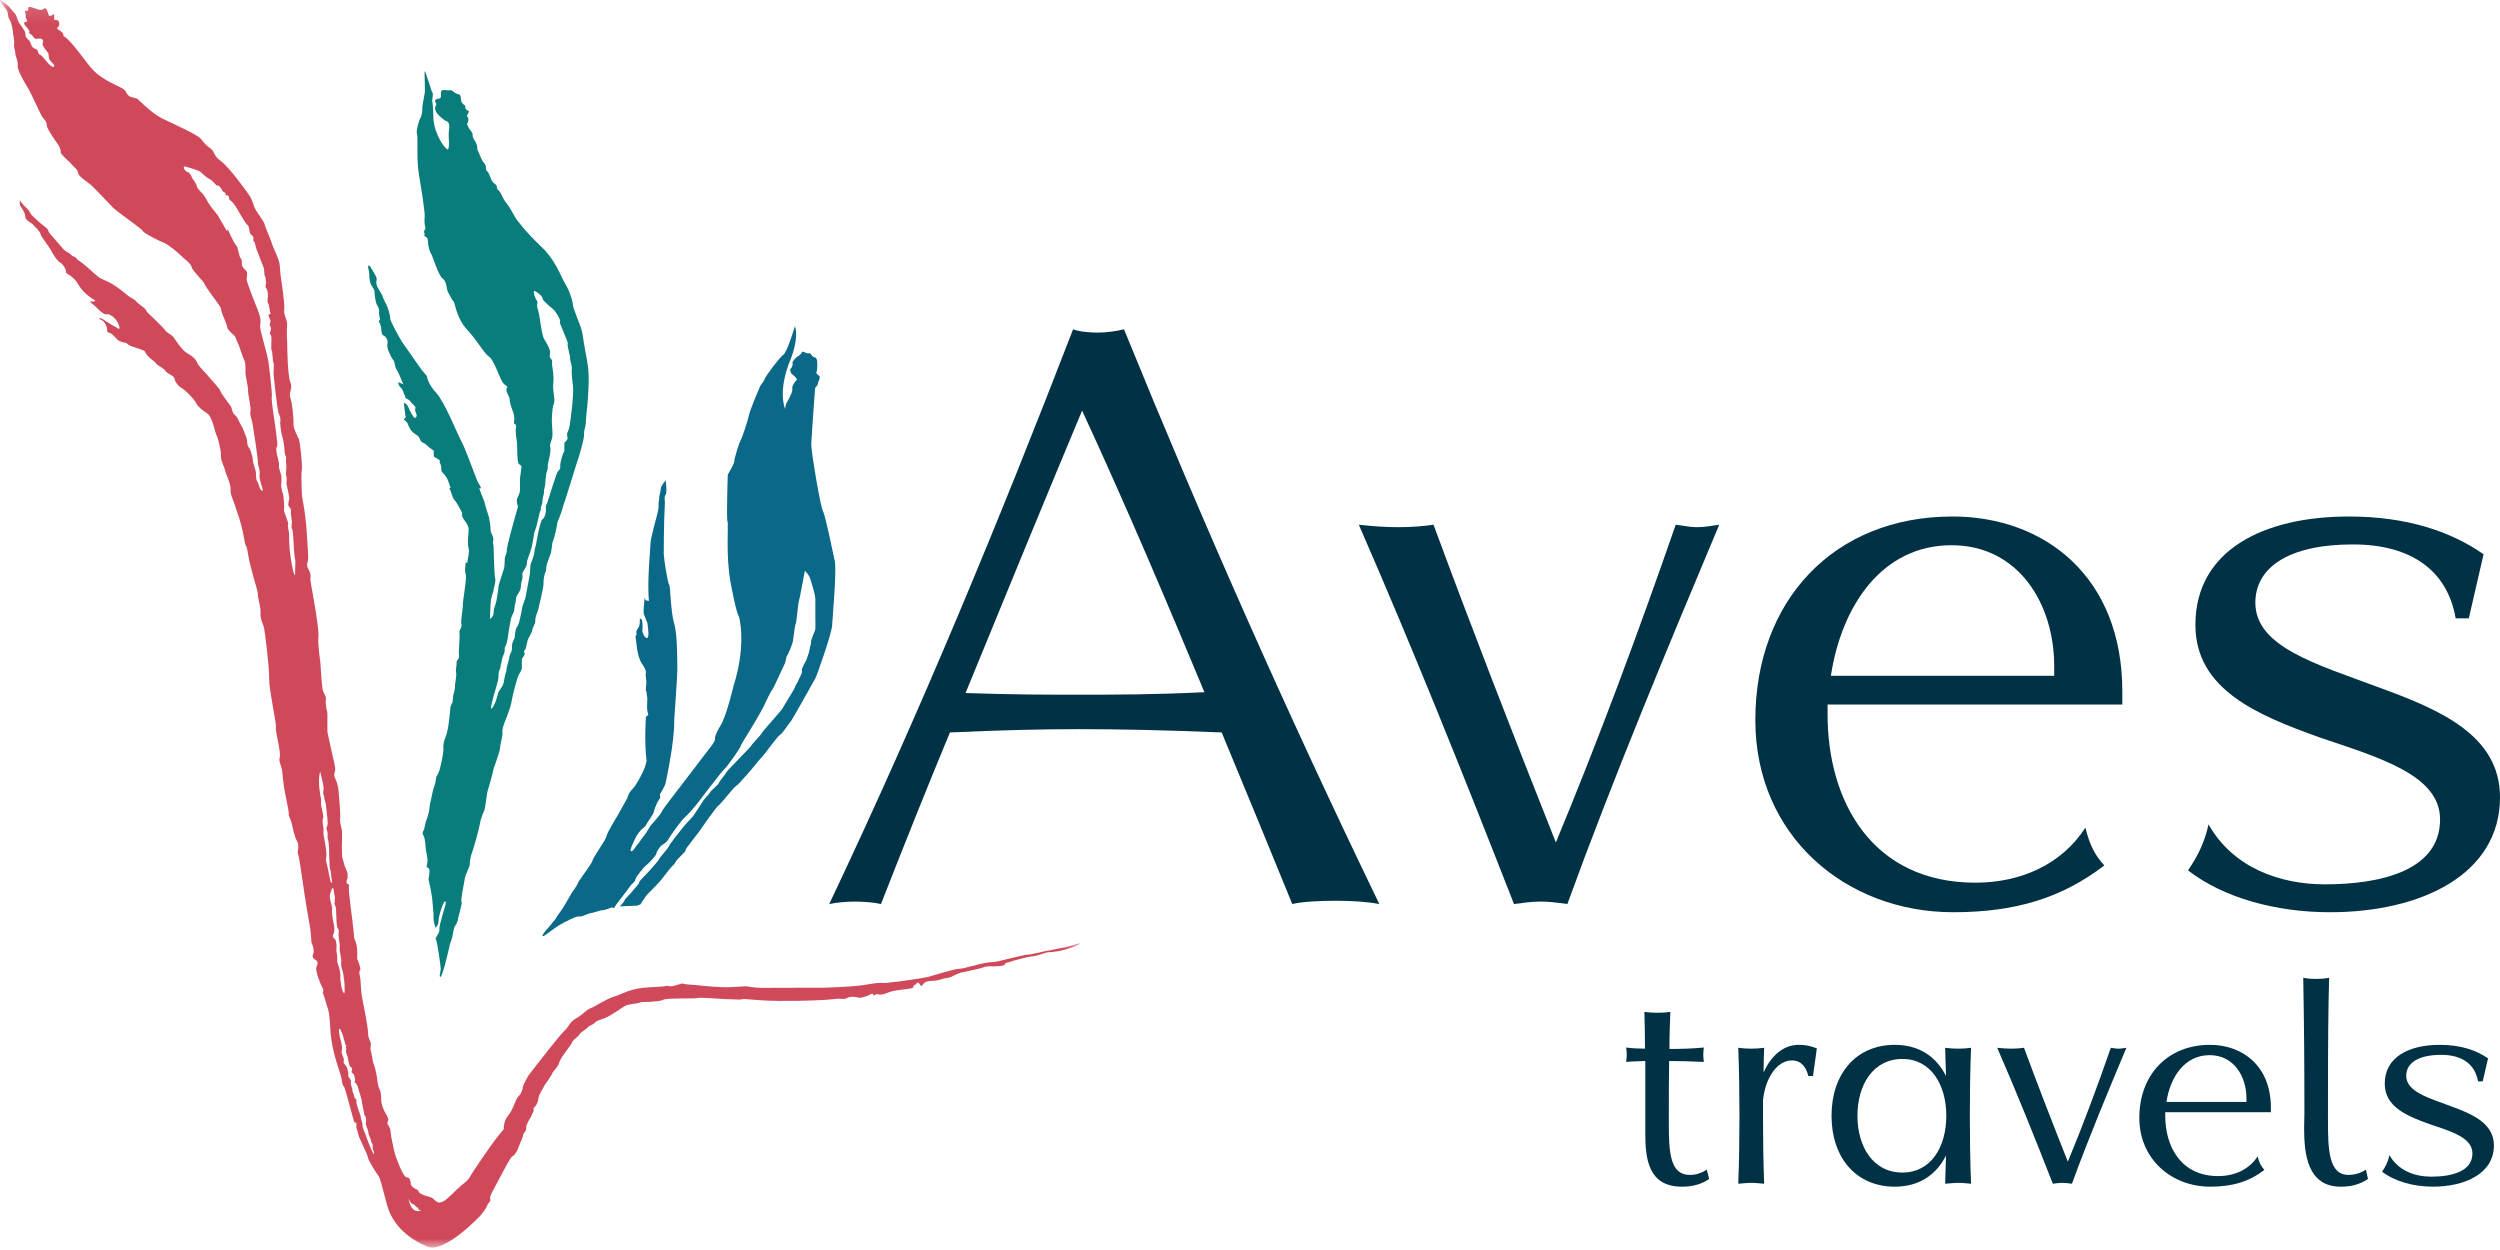 <?xml version="1.0" encoding="UTF-8"?>
<svg width="140px" height="70px" viewBox="0 0 140 70" version="1.1" xmlns="http://www.w3.org/2000/svg" xmlns:xlink="http://www.w3.org/1999/xlink">
    <!-- Generator: Sketch 52.5 (67469) - http://www.bohemiancoding.com/sketch -->
    <title>Group 32</title>
    <desc>Created with Sketch.</desc>
    <defs>
        <polygon id="path-1" points="0 0.139 60.514 0.139 60.514 70 0 70"></polygon>
    </defs>
    <g id="Page-1" stroke="none" stroke-width="1" fill="none" fill-rule="evenodd">
        <g id="01-Home" transform="translate(-150, -49)">
            <g id="Group-32" transform="translate(150, 48)">
                <path d="M30.447,53.418 C30.52,53.398 31.065,52.952 31.347,52.791 C31.63,52.629 32.301,52.28 32.436,52.32 C32.57,52.361 32.947,52.146 33.094,52.132 C33.242,52.119 33.605,51.971 33.739,51.971 C33.874,51.971 34.277,51.81 34.277,51.81 C34.277,51.81 34.385,51.891 34.411,51.81 C34.438,51.729 34.895,51.151 34.948,51.084 C35.003,51.017 35.271,50.641 35.339,50.56 C35.405,50.48 35.567,50.385 35.58,50.251 C35.593,50.117 36.091,49.512 36.185,49.458 C36.279,49.404 36.763,48.894 36.763,48.786 C36.763,48.679 36.978,48.397 37.031,48.356 C37.085,48.316 37.341,48.168 37.408,48.034 C37.475,47.899 38.147,46.932 38.362,46.757 C38.577,46.583 39.034,46.018 39.074,45.964 C39.114,45.911 40.418,44.19 40.566,44.07 C40.714,43.949 41.426,42.941 41.48,42.78 C41.533,42.618 41.896,42.067 41.95,41.973 C42.004,41.879 42.581,40.939 42.756,40.576 C42.931,40.213 43.173,39.689 43.24,39.635 C43.307,39.582 43.912,38.21 43.952,38.157 C43.992,38.103 44.019,37.781 44.073,37.727 C44.127,37.673 44.355,37.119 44.396,36.946 C44.436,36.773 44.503,36.021 44.557,35.939 C44.611,35.859 44.691,34.771 44.732,34.69 C44.772,34.609 45.054,33.023 45.068,32.983 C45.081,32.943 45.296,33.198 45.35,33.346 C45.404,33.494 45.659,34.3 45.659,34.542 L45.659,35.63 C45.659,35.778 45.672,36.141 45.659,36.235 C45.645,36.33 45.39,36.877 45.417,36.946 C45.444,37.015 45.336,37.27 45.336,37.377 C45.336,37.485 45.135,38.009 45.135,38.009 C45.135,38.009 44.852,38.466 44.906,38.574 C44.96,38.681 44.718,39.03 44.718,39.084 C44.718,39.138 44.516,39.42 44.516,39.487 C44.516,39.555 43.885,40.536 43.831,40.656 C43.778,40.777 42.702,41.946 42.649,42.067 C42.595,42.189 42.084,42.686 42.098,42.726 C42.111,42.766 40.7,44.164 40.66,44.271 C40.619,44.378 40.257,44.782 40.257,44.849 C40.257,44.916 39.773,45.306 39.76,45.373 C39.746,45.44 39.373,45.816 39.373,45.857 C39.373,45.857 38.873,46.636 38.792,46.731 C38.711,46.824 38.335,47.214 38.268,47.308 C38.201,47.402 37.489,48.275 37.462,48.383 C37.435,48.491 36.938,49.015 36.911,49.109 C36.884,49.203 36.36,49.767 36.279,49.861 C36.198,49.956 35.782,50.345 35.795,50.412 C35.809,50.48 35.432,50.869 35.405,50.923 C35.379,50.977 34.976,51.353 34.976,51.42 C34.976,51.487 34.707,51.756 34.707,51.756 L35.675,51.716 L35.863,51.648 C35.863,51.648 36.185,51.138 36.252,51.084 C36.32,51.03 36.991,50.332 37.031,50.265 C37.072,50.197 37.327,49.901 37.367,49.835 C37.408,49.767 37.623,49.525 37.623,49.525 C37.623,49.525 37.771,49.404 37.851,49.243 C37.932,49.082 38.375,48.732 38.389,48.625 C38.402,48.518 38.591,48.303 38.671,48.195 C38.752,48.087 39.088,47.658 39.155,47.564 C39.222,47.469 40.109,46.179 40.257,46.085 C40.405,45.991 41.076,45.091 41.224,45.01 C41.372,44.93 42.044,44.124 42.098,44.07 C42.152,44.016 42.635,43.397 42.689,43.371 C42.743,43.344 43.535,42.229 43.683,42.148 C43.831,42.067 44.207,41.462 44.275,41.409 C44.342,41.355 45.576,39.138 45.665,38.977 C45.753,38.815 46.586,36.437 46.599,36.034 C46.613,35.63 46.895,32.715 46.72,32.298 C46.72,32.298 46.223,29.853 46.089,29.637 C45.954,29.422 45.417,26.265 45.43,25.875 C45.444,25.485 45.645,22.731 45.645,22.731 C45.645,22.731 45.82,22.542 45.806,22.475 C45.793,22.408 45.981,22.112 45.874,22.045 C45.766,21.978 45.672,21.884 45.726,21.816 C45.78,21.75 45.766,21.346 45.766,21.346 C45.766,21.346 45.78,21.023 45.618,21.01 C45.457,20.997 45.39,20.715 45.309,20.782 C45.229,20.849 44.92,20.621 44.906,20.715 C44.893,20.809 44.732,20.93 44.637,20.983 C44.543,21.037 44.342,21.279 44.382,21.333 C44.423,21.387 44.342,21.602 44.275,21.655 C44.207,21.709 44.288,21.911 44.369,21.964 C44.449,22.018 44.691,22.247 44.611,22.287 C44.53,22.327 44.315,22.677 44.369,22.784 C44.423,22.892 44.114,23.469 44.06,23.537 C44.006,23.604 43.966,23.899 43.966,23.899 C43.966,23.899 43.522,22.918 44.275,21.118 C44.275,21.118 44.759,19.949 44.516,19.263 C44.516,19.263 44.087,20.715 43.871,20.862 C43.656,21.01 42.864,22.072 42.823,22.22 C42.783,22.368 42.622,22.488 42.528,22.717 C42.434,22.945 42.004,23.953 41.95,24.222 C41.896,24.491 41.56,25.539 41.48,25.647 C41.399,25.754 41.103,26.748 41.117,26.842 C41.13,26.937 40.808,27.487 40.78,27.541 L40.754,27.595 C40.754,27.595 40.673,30.081 40.74,30.202 C40.808,30.323 40.633,32.137 40.915,33.628 C40.915,33.628 41.224,35.335 41.385,35.537 C41.385,35.537 41.829,37.042 41.076,39.42 C41.076,39.42 40.674,41.146 40.337,41.651 C40.283,41.731 40.015,42.215 40.042,42.336 C40.069,42.457 39.894,42.699 39.894,42.699 C39.894,42.699 38.375,44.674 38.281,44.809 C38.187,44.943 37.099,46.314 37.072,46.435 C37.045,46.556 36.427,47.241 36.427,47.241 C36.427,47.241 36.118,47.765 36.051,47.819 C35.984,47.873 35.782,48.222 35.701,48.289 C35.621,48.356 35.486,48.639 35.379,48.666 C35.271,48.692 35.271,48.585 35.553,47.994 C35.836,47.402 36.131,47.335 36.172,47.214 C36.212,47.093 36.602,46.596 36.615,46.461 C36.629,46.327 36.817,45.924 36.817,45.924 L36.978,45.668 L36.951,45.481 C36.951,45.481 37.233,45.051 37.274,44.849 C37.314,44.647 37.784,42.511 37.757,41.315 C37.757,41.315 37.946,38.627 37.932,38.493 C37.919,38.358 37.959,36.585 37.757,35.939 C37.556,35.294 37.542,33.79 37.475,33.75 C37.408,33.709 37.197,32.473 37.17,32.029 C37.17,32.029 37.167,30.35 37.235,29.126 C37.235,29.126 37.179,28.777 37.274,28.71 C37.367,28.643 37.282,27.895 37.282,27.895 C37.282,27.895 37.005,28.209 37.005,28.352 C37.005,28.495 36.897,28.827 36.915,28.88 C36.933,28.934 36.862,29.158 36.879,29.284 C36.897,29.409 36.843,29.668 36.817,29.758 C36.79,29.848 36.423,31.219 36.431,31.389 C36.44,31.559 36.225,33.584 36.342,34.649 C36.342,34.649 36.135,34.641 36.135,34.569 C36.135,34.498 36.091,34.443 36.082,34.649 C36.073,34.856 36.001,35.313 36.073,35.447 C36.145,35.582 36.18,35.743 36.225,35.814 C36.27,35.886 36.27,36.002 36.279,36.092 C36.288,36.182 36.369,36.692 36.243,36.728 C36.118,36.764 35.947,36.423 35.974,36.271 C36.001,36.119 35.974,35.733 35.93,35.689 C35.885,35.644 35.831,35.644 35.831,35.644 C35.831,35.644 35.849,35.984 35.768,36.119 C35.688,36.253 35.598,36.343 35.643,36.46 C35.688,36.576 35.562,36.558 35.598,36.701 C35.634,36.845 35.652,37.758 35.957,38.179 C36.261,38.601 36.154,38.744 36.154,38.744 C36.154,38.744 36.198,39.201 36.198,39.228 C36.198,39.254 36.163,39.63 36.163,39.63 C36.163,39.63 36.217,39.783 36.217,39.846 C36.217,39.908 36.252,40.114 36.252,40.114 L36.234,40.553 C36.234,40.553 36.243,40.697 36.243,40.742 C36.243,40.786 36.306,41.037 36.306,41.037 L36.172,41.145 C36.172,41.145 36.073,42.506 36.207,43.599 C36.207,43.599 36.163,43.904 36.028,44.172 C35.894,44.441 35.675,44.916 35.419,45.185 C35.164,45.454 35.137,45.682 35.137,45.682 C35.137,45.682 34.68,46.488 34.626,46.596 C34.572,46.704 33.995,47.617 33.968,47.819 C33.941,48.021 33.188,49.055 33.175,49.203 C33.161,49.351 32.369,50.358 32.355,50.466 C32.342,50.574 32.019,50.977 31.992,51.044 C31.966,51.111 31.643,51.635 31.589,51.743 C31.535,51.85 31.173,52.334 31.146,52.401 C31.119,52.468 30.89,52.71 30.877,52.751 C30.864,52.791 30.165,53.494 30.447,53.418" id="Fill-1" fill="#0A6888"></path>
                <path d="M22.29,22.381 C22.282,22.383 22.289,22.39 22.304,22.398 C22.303,22.384 22.3,22.378 22.29,22.381" id="Fill-3" fill="#050505"></path>
                <path d="M31.912,24.759 C31.912,24.759 31.871,25.055 31.791,25.189 C31.71,25.323 31.791,25.498 31.791,25.552 C31.791,25.606 31.603,25.807 31.603,25.807 L31.603,26.251 C31.603,26.251 31.495,26.479 31.455,26.64 C31.415,26.801 31.361,26.976 31.374,27.124 C31.388,27.272 31.294,27.339 31.226,27.42 C31.16,27.5 30.662,29.113 30.662,29.113 L30.568,29.342 L30.568,29.651 C30.568,29.651 30.528,29.987 30.38,30.08 C30.232,30.175 30.017,31.491 30.017,31.491 C30.017,31.491 29.923,31.814 29.923,31.935 C29.923,32.056 29.789,32.419 29.748,32.499 C29.708,32.58 29.681,32.862 29.681,33.037 C29.681,33.212 29.426,34.407 29.426,34.461 C29.426,34.515 29.251,34.931 29.238,35.039 C29.224,35.147 29.171,35.456 29.13,35.59 C29.09,35.724 29.077,35.939 28.955,36.101 C28.835,36.262 28.821,36.719 28.821,36.719 C28.821,36.719 28.673,37.001 28.673,37.122 C28.673,37.243 28.687,37.431 28.606,37.552 C28.526,37.673 28.512,37.888 28.512,37.888 C28.512,37.888 28.351,38.439 28.364,38.492 C28.378,38.546 28.244,38.909 28.23,39.097 C28.217,39.285 28.122,39.433 28.122,39.433 L27.948,39.702 C27.948,39.702 27.957,39.603 27.813,40.105 C27.67,40.607 27.491,40.735 27.491,40.678 C27.491,40.392 27.854,39.285 27.881,39.137 C27.908,38.99 27.921,38.949 27.921,38.748 C27.921,38.546 28.028,38.466 28.028,38.358 C28.028,38.251 28.096,38.076 28.109,37.942 C28.122,37.807 28.23,37.646 28.257,37.485 C28.284,37.323 28.23,37.31 28.31,37.176 C28.391,37.041 28.458,36.612 28.472,36.464 C28.485,36.316 28.62,35.617 28.62,35.617 L28.781,35.24 L28.835,34.878 C28.835,34.878 28.902,34.636 28.902,34.502 C28.902,34.367 29.103,34.166 29.144,33.991 C29.184,33.816 29.184,33.588 29.224,33.507 C29.265,33.426 29.265,33.252 29.251,33.171 C29.238,33.091 29.318,32.969 29.386,32.862 C29.453,32.755 29.52,32.634 29.507,32.526 C29.493,32.419 29.641,32.056 29.695,31.908 C29.748,31.76 29.795,31.532 29.795,31.532 C29.795,31.532 29.896,31.061 29.896,30.954 C29.896,30.846 30.017,30.578 30.044,30.457 C30.071,30.336 30.205,29.812 30.219,29.717 C30.232,29.624 30.313,29.556 30.286,29.476 C30.259,29.395 30.38,29.261 30.38,29.046 C30.38,28.831 30.474,28.697 30.461,28.562 C30.447,28.427 30.528,28.226 30.528,28.132 C30.528,28.038 30.595,27.487 30.595,27.487 C30.595,27.487 30.689,27.259 30.676,27.151 C30.662,27.044 30.703,26.923 30.716,26.842 C30.729,26.761 30.783,26.533 30.797,26.452 C30.81,26.372 30.85,26.116 30.81,26.022 C30.77,25.928 30.864,25.713 30.917,25.538 C30.971,25.364 30.904,24.746 30.904,24.638 C30.904,24.53 30.904,23.859 31.012,23.617 C31.119,23.375 30.931,22.972 30.985,22.434 C31.038,21.897 30.891,21.521 30.917,21.292 C30.944,21.064 30.729,21.091 30.797,20.849 C30.864,20.607 30.608,20.204 30.488,20.015 C30.367,19.827 30.326,19.411 30.286,19.209 C30.245,19.008 30.205,18.578 30.111,18.296 C30.017,18.013 30.165,17.973 30.058,17.825 C29.95,17.677 29.87,17.368 29.896,17.301 C29.923,17.234 30.407,17.583 30.38,17.704 C30.353,17.825 30.958,18.282 31.038,18.376 C31.119,18.47 31.415,18.914 31.361,18.994 C31.307,19.075 31.482,19.37 31.562,19.599 C31.643,19.827 31.831,20.19 31.791,20.271 C31.751,20.351 31.939,20.943 31.925,21.051 C31.912,21.158 32.033,21.494 32.019,21.628 C32.006,21.762 32.019,22.125 32.087,22.622 C32.154,23.12 31.912,24.759 31.912,24.759 M32.965,22.053 C32.947,21.516 32.875,21.22 32.875,21.185 C32.875,21.149 32.664,20.083 32.651,19.895 C32.638,19.706 32.57,19.478 32.53,19.343 C32.49,19.209 32.087,18.242 32.087,18.094 C32.087,17.946 31.952,17.395 31.657,16.898 C31.361,16.401 31.133,15.594 30.299,14.801 C29.466,14.009 28.929,13.323 28.848,13.162 C28.767,13.001 28.485,12.544 28.485,12.544 L28.23,12.195 L28.001,11.751 L27.84,11.576 L27.8,11.375 C27.8,11.375 27.625,11.254 27.545,11.12 C27.464,10.986 27.397,10.676 27.276,10.582 C27.155,10.488 27.276,10.3 27.115,10.139 C26.954,9.977 26.832,9.548 26.765,9.453 C26.698,9.36 26.779,9.185 26.618,8.929 C26.456,8.674 26.456,8.62 26.47,8.54 C26.483,8.459 26.375,8.351 26.295,8.231 C26.214,8.11 26.12,7.922 26.174,7.895 C26.228,7.868 26.228,7.666 26.228,7.626 C26.228,7.586 26.134,7.505 26.147,7.465 C26.161,7.425 26.349,7.223 26.187,7.182 C26.026,7.142 26.053,6.914 26.053,6.914 C26.053,6.914 25.892,6.833 25.838,6.685 C25.784,6.537 25.851,6.296 25.65,6.269 C25.448,6.242 25.328,6.013 25.193,6.053 C25.058,6.094 24.709,5.946 24.696,6.161 C24.683,6.376 24.736,6.51 24.561,6.524 C24.387,6.537 24.315,6.645 24.398,6.752 C24.481,6.86 24.381,6.927 24.364,7.034 C24.347,7.142 24.44,7.303 24.481,7.357 C24.521,7.411 24.83,7.734 25.032,7.801 C25.233,7.868 25.139,8.298 25.126,8.459 C25.112,8.62 25.193,9.279 25.085,9.36 C24.981,9.438 24.336,8.566 24.274,7.679 C24.272,7.653 24.271,7.626 24.27,7.599 C24.27,7.599 24.252,6.833 24.212,6.698 C24.172,6.564 24.293,6.296 24.212,6.175 C24.131,6.053 24.064,5.717 24.011,5.597 C23.957,5.476 23.809,4.898 23.782,5.006 C23.755,5.113 23.822,5.973 23.782,6.228 C23.742,6.484 23.634,6.954 23.648,7.129 C23.661,7.303 23.594,7.518 23.527,7.639 C23.459,7.76 23.285,8.338 23.352,8.499 C23.419,8.66 23.312,9.897 23.459,10.77 C23.607,11.644 23.809,12.907 23.782,13.149 C23.755,13.391 23.782,13.646 23.822,13.74 C23.863,13.834 23.688,13.942 23.755,14.022 C23.822,14.103 23.702,14.21 23.822,14.251 C23.943,14.291 23.97,14.412 23.97,14.587 C23.97,14.761 24.078,15.151 24.145,15.218 C24.212,15.285 24.548,16.441 24.79,16.602 C25.032,16.763 24.992,17.207 25.099,17.382 C25.206,17.556 25.301,17.785 25.394,17.879 C25.489,17.973 25.556,18.82 26.161,19.465 C26.765,20.11 27.115,20.808 27.383,20.969 C27.652,21.131 28.008,22.233 28.152,22.421 C28.297,22.609 28.458,22.622 28.391,22.717 C28.324,22.811 28.364,22.931 28.418,23.039 C28.472,23.147 28.539,23.254 28.539,23.362 C28.539,23.469 28.566,23.563 28.606,23.711 C28.646,23.859 28.767,24.155 28.767,24.155 L28.808,24.45 C28.808,24.45 28.741,24.746 28.821,24.746 C28.902,24.746 28.929,24.907 28.889,25.001 C28.848,25.095 28.942,25.754 28.955,25.834 C28.969,25.915 28.942,26.909 29.063,26.99 C29.184,27.071 29.211,27.084 29.198,27.191 C29.184,27.299 29.144,27.648 29.13,27.689 C29.117,27.729 29.117,28.226 29.117,28.441 C29.117,28.656 29.009,28.763 28.955,28.938 C28.902,29.113 29.009,29.368 29.009,29.368 C29.009,29.368 28.889,29.799 28.821,30.027 C28.754,30.255 28.364,31.666 28.378,31.827 C28.391,31.988 28.27,32.136 28.27,32.284 C28.27,32.432 28.244,32.66 28.244,32.741 C28.244,32.822 28.069,33.279 28.015,33.48 C27.961,33.682 27.908,33.789 27.908,33.937 C27.908,34.085 27.813,34.515 27.8,34.636 C27.787,34.757 27.665,35.052 27.652,35.174 C27.639,35.294 27.652,35.388 27.585,35.509 C27.518,35.63 27.437,35.657 27.437,35.657 C27.437,35.657 27.464,34.824 27.491,34.609 C27.518,34.394 27.639,34.139 27.639,34.045 C27.639,33.95 27.787,33.534 27.733,33.413 C27.679,33.292 27.639,31.572 27.639,31.572 C27.639,31.572 27.585,31.384 27.625,31.25 C27.665,31.115 27.491,30.806 27.491,30.806 C27.491,30.806 27.464,30.632 27.464,30.524 C27.464,30.416 27.397,30.027 27.383,29.973 C27.37,29.919 27.155,29.261 27.141,29.154 C27.128,29.046 26.752,28.253 26.873,28.334 C26.994,28.414 26.9,28.199 26.792,28.051 C26.684,27.904 26.107,26.21 25.851,25.74 C25.596,25.27 24.897,23.496 24.427,22.999 C23.957,22.502 23.903,22.058 23.903,22.058 L23.621,21.722 C23.621,21.722 22.573,20.244 22.492,20.11 C22.412,19.975 21.847,19.008 21.847,18.806 C21.847,18.605 21.713,18.215 21.659,18.107 C21.605,18 21.431,17.651 21.417,17.57 C21.404,17.489 21.148,17.154 21.095,16.965 C21.041,16.777 21.108,16.643 21.095,16.575 C21.081,16.509 20.812,16.038 20.732,15.93 C20.651,15.823 20.57,15.85 20.638,16.078 C20.705,16.307 20.651,16.71 20.786,16.952 C20.92,17.194 20.974,17.22 20.974,17.342 C20.974,17.462 21.014,17.919 21.121,18.094 C21.229,18.269 21.242,18.349 21.229,18.457 C21.215,18.564 21.242,18.672 21.242,18.672 L21.283,18.887 C21.283,18.887 21.162,19.021 21.242,19.075 C21.323,19.129 21.269,19.142 21.323,19.263 C21.377,19.384 21.323,19.72 21.471,19.787 C21.619,19.854 21.74,20.042 21.699,20.244 C21.659,20.446 21.753,20.647 21.753,20.647 C21.753,20.647 21.928,21.077 22.022,21.158 C22.116,21.238 22.089,21.521 22.21,21.696 C22.331,21.87 22.452,22.219 22.519,22.367 L22.586,22.515 C22.586,22.515 22.367,22.436 22.304,22.399 C22.307,22.443 22.297,22.562 22.438,22.703 C22.626,22.891 22.559,22.972 22.653,23.12 C22.747,23.267 22.64,23.267 22.814,23.348 C22.989,23.429 23.016,23.55 23.097,23.617 C23.177,23.684 23.312,23.805 23.258,23.885 C23.204,23.967 23.298,24.101 23.325,24.208 C23.352,24.316 23.285,24.517 23.137,24.316 C22.989,24.114 22.855,23.751 22.801,23.684 C22.747,23.617 22.599,23.483 22.626,23.63 C22.653,23.778 22.64,23.872 22.667,23.993 C22.694,24.114 22.68,24.262 22.721,24.329 C22.761,24.396 22.546,24.464 22.653,24.53 C22.761,24.598 22.828,24.705 22.841,24.746 C22.855,24.786 22.962,25.149 23.258,25.31 C23.554,25.471 23.486,25.646 23.621,25.754 C23.755,25.861 23.742,25.767 23.957,25.982 C24.172,26.197 24.293,26.197 24.293,26.264 C24.293,26.331 24.266,26.573 24.32,26.587 C24.373,26.6 24.642,26.788 24.642,26.788 C24.642,26.788 24.575,26.815 24.669,27.003 C24.763,27.191 24.642,27.339 24.803,27.487 C24.965,27.635 25.072,27.836 25.112,27.971 C25.153,28.105 25.233,28.307 25.233,28.307 C25.233,28.307 25.126,28.334 25.193,28.414 C25.26,28.495 25.328,28.884 25.462,29.019 C25.596,29.154 25.744,29.489 25.838,29.637 C25.932,29.785 25.811,29.839 25.946,30.04 C26.08,30.242 26.201,30.403 26.228,30.524 C26.255,30.645 26.241,30.793 26.228,30.941 C26.214,31.088 26.174,31.465 26.241,31.693 C26.308,31.922 26.187,32.284 26.174,32.472 C26.161,32.66 26.08,32.365 26.08,32.486 C26.08,32.607 25.999,32.969 26.08,33.158 C26.161,33.346 25.905,34.662 25.919,34.878 C25.932,35.093 25.784,35.765 25.838,35.953 C25.892,36.141 25.69,36.275 25.73,36.45 C25.771,36.625 25.663,37.525 25.704,37.727 C25.744,37.928 25.556,37.928 25.569,38.103 C25.583,38.278 25.502,38.479 25.542,38.667 C25.583,38.855 25.462,39.326 25.475,39.46 C25.489,39.594 25.381,39.944 25.381,39.944 L25.341,40.334 C25.341,40.334 25.22,40.522 25.22,40.643 C25.22,40.763 25.126,41.583 25.085,41.785 C25.045,41.987 25.005,42.161 24.924,42.349 C24.844,42.537 24.817,42.739 24.83,42.954 C24.844,43.169 24.642,44.177 24.521,44.351 C24.4,44.526 24.427,44.553 24.4,44.728 C24.373,44.903 24.252,45.238 24.252,45.238 L24.078,46.045 L24.024,46.434 C24.024,46.434 23.957,46.743 23.89,46.891 C23.822,47.039 23.782,47.348 23.742,47.456 C23.702,47.563 23.607,47.617 23.715,47.792 C23.822,47.967 23.836,48.504 23.849,48.584 C23.863,48.665 23.943,49.068 23.943,49.202 C23.943,49.337 23.863,49.552 23.903,49.565 C23.943,49.579 24.051,49.606 24.051,49.767 C24.051,49.928 23.997,50.251 23.997,50.251 C23.997,50.251 24.078,50.613 24.091,50.667 C24.104,50.721 24.185,51.164 24.199,51.299 C24.212,51.433 24.293,52.239 24.279,52.361 C24.266,52.481 24.32,52.723 24.32,52.723 L24.393,52.965 C24.393,52.965 24.581,52.757 24.555,52.582 C24.528,52.407 24.904,51.151 24.965,51.554 C24.98,51.657 24.57,52.826 24.606,53.041 C24.642,53.256 24.337,53.525 24.409,53.597 C24.481,53.668 24.685,55.137 24.682,55.263 C24.678,55.388 24.559,55.782 24.682,55.693 C24.803,55.603 25.144,54.134 25.198,53.865 C25.198,53.865 25.334,53.509 25.354,53.348 C25.374,53.187 25.435,52.911 25.475,52.864 C25.516,52.817 25.657,52.569 25.643,52.502 C25.63,52.434 25.905,51.601 25.845,51.494 C25.784,51.386 25.999,50.439 26.026,50.21 C26.053,49.982 26.322,49.525 26.308,49.391 C26.295,49.256 26.389,48.826 26.443,48.719 C26.496,48.611 26.832,47.415 26.886,47.079 C26.94,46.743 27.141,46.381 27.155,46.259 C27.168,46.139 27.276,45.413 27.289,45.359 C27.303,45.305 27.612,44.271 27.612,44.177 C27.612,44.083 28.001,43.088 28.001,42.9 C28.001,42.712 28.176,42.134 28.136,42.027 C28.096,41.919 28.217,41.556 28.244,41.489 C28.27,41.422 28.606,40.616 28.646,40.293 C28.687,39.971 28.982,38.896 29.05,38.788 C29.117,38.681 29.224,38.492 29.224,38.426 L29.224,38.183 L29.224,37.901 C29.224,37.901 29.386,37.673 29.386,37.633 C29.386,37.592 29.305,37.431 29.386,37.404 C29.466,37.377 29.507,36.889 29.596,36.737 C29.686,36.584 29.802,36.387 29.811,36.271 C29.82,36.155 29.99,35.904 29.973,35.814 C29.954,35.724 30.017,35.456 30.062,35.357 C30.107,35.259 30.179,34.999 30.179,34.963 C30.179,34.927 30.456,33.879 30.438,33.664 C30.42,33.449 30.501,33.117 30.546,33.037 C30.591,32.956 30.6,32.759 30.6,32.687 C30.6,32.616 30.824,32.07 30.85,31.971 C30.877,31.872 30.931,31.451 30.931,31.406 C30.931,31.362 31.074,31.12 31.226,30.224 C31.226,30.224 31.459,29.659 31.495,29.489 C31.531,29.319 31.63,29.077 31.648,29.014 C31.665,28.952 32.051,27.742 32.158,27.384 C32.266,27.026 32.337,26.811 32.364,26.739 C32.391,26.667 32.705,25.646 32.705,25.377 C32.705,25.109 32.749,24.983 32.767,24.938 C32.786,24.893 32.83,24.464 32.821,24.427 C32.812,24.392 32.92,23.514 32.92,23.37 C32.92,23.227 32.982,22.591 32.965,22.053" id="Fill-5" fill="#097D7B"></path>
                <g id="Group-9" transform="translate(0, 0.861)">
                    <mask id="mask-2" fill="white">
                        <use xlink:href="#path-1"></use>
                    </mask>
                    <g id="Clip-8"></g>
                    <path d="M22.877,67.222 C22.877,67.222 22.95,67.513 23.108,67.562 C23.266,67.611 23.303,67.757 23.388,67.769 C23.473,67.781 23.364,67.915 23.546,67.903 C23.729,67.891 23.011,68.281 22.877,67.222 M20.915,64.784 C20.915,64.784 20.619,64.13 20.547,63.889 C20.476,63.648 20.288,63.316 20.297,63.145 C20.306,62.974 20.207,62.831 20.207,62.733 C20.207,62.635 20.127,62.428 20.091,62.34 C20.055,62.249 19.939,61.91 19.957,61.783 C19.974,61.658 19.84,61.658 19.84,61.55 C19.84,61.444 19.724,61.273 19.732,61.175 C19.741,61.075 19.625,60.914 19.652,60.736 C19.679,60.556 19.491,60.502 19.508,60.359 C19.526,60.217 19.463,60.072 19.437,59.947 C19.41,59.822 19.186,59.678 19.249,59.553 C19.312,59.428 19.079,59.15 19.141,58.962 C19.204,58.773 19.043,58.264 19.043,58.264 C19.043,58.264 18.908,57.663 19.043,57.761 C19.043,57.761 19.213,58.075 19.24,58.264 C19.267,58.45 19.312,58.443 19.312,58.505 C19.312,58.568 19.383,58.711 19.383,58.711 C19.383,58.711 19.365,58.773 19.383,58.871 C19.401,58.971 19.347,58.989 19.383,59.078 C19.419,59.167 19.473,59.339 19.473,59.339 C19.473,59.339 19.553,59.885 19.634,59.885 C19.714,59.885 19.724,60.054 19.724,60.054 C19.724,60.054 19.643,60.172 19.724,60.224 C19.804,60.279 19.831,60.342 19.831,60.342 L19.894,60.618 C19.894,60.618 19.822,60.736 19.894,60.772 C19.965,60.806 20.037,61.005 20.037,61.005 L20.171,61.444 C20.171,61.444 20.261,61.748 20.261,61.81 C20.261,61.873 20.351,62.249 20.369,62.374 C20.386,62.501 20.404,62.581 20.431,62.608 C20.458,62.635 20.503,62.724 20.503,62.84 C20.503,62.958 20.467,63.074 20.503,63.163 C20.539,63.252 20.619,63.441 20.619,63.504 C20.619,63.566 20.646,63.682 20.682,63.755 C20.718,63.825 20.78,63.978 20.78,64.041 C20.78,64.103 20.87,64.203 20.87,64.257 C20.87,64.309 20.852,64.498 20.915,64.588 C20.978,64.677 20.915,64.784 20.915,64.784 M18.863,53.55 C18.828,53.416 18.836,53.273 18.846,53.157 C18.855,53.039 18.828,52.974 18.81,52.833 C18.792,52.691 18.55,52.663 18.675,52.44 C18.801,52.217 18.648,51.697 18.639,51.624 C18.63,51.553 18.57,51.203 18.596,51.078 C18.622,50.953 18.532,50.694 18.532,50.694 C18.532,50.694 18.424,50.325 18.487,50.2 C18.55,50.075 18.577,49.761 18.675,49.913 C18.675,49.913 18.711,50.2 18.747,50.325 C18.783,50.45 18.729,50.45 18.747,50.559 C18.765,50.666 18.691,50.728 18.76,50.837 C18.828,50.944 18.828,51.167 18.828,51.303 C18.828,51.437 18.846,51.992 18.899,52.09 C18.953,52.19 18.989,52.242 18.971,52.306 C18.953,52.367 18.962,52.566 18.976,52.709 C18.989,52.852 19.024,52.941 19.024,53.075 C19.024,53.211 19.016,53.282 19.024,53.344 C19.034,53.407 19.043,53.533 19.069,53.623 C19.096,53.712 19.114,53.919 19.114,53.919 C19.114,53.919 19.087,54.16 19.114,54.249 C19.141,54.34 19.24,54.679 19.24,54.786 C19.24,54.895 19.302,55.172 19.294,55.288 C19.285,55.406 19.313,55.648 19.294,55.727 C19.275,55.809 19.168,55.682 19.114,55.37 C19.061,55.056 19.051,54.931 19.061,54.786 C19.069,54.644 18.988,54.33 18.988,54.33 L18.881,53.989 C18.881,53.989 18.899,53.684 18.863,53.55 M18.259,48.194 C18.299,48.059 18.273,47.852 18.259,47.709 C18.245,47.566 18.156,47.1 18.129,46.94 C18.102,46.779 18.12,46.554 18.12,46.554 C18.12,46.554 18.075,46.303 18.066,46.151 C18.057,45.998 18.111,45.873 18.111,45.873 L18.039,45.478 L17.977,45.228 L17.977,44.879 C17.977,44.879 17.762,43.92 17.923,43.373 L17.923,43.328 C17.923,43.328 18.12,44.09 18.12,44.27 C18.12,44.45 18.075,44.547 18.12,44.656 C18.165,44.763 18.165,44.87 18.165,44.87 L18.245,45.148 C18.245,45.148 18.362,46.142 18.353,46.276 C18.344,46.41 18.228,46.528 18.308,46.644 C18.389,46.761 18.318,47.065 18.353,47.1 C18.389,47.136 18.424,47.539 18.424,47.584 C18.424,47.63 18.442,48.696 18.487,48.803 C18.532,48.91 18.55,49.26 18.55,49.26 C18.55,49.26 18.604,49.465 18.595,49.529 C18.585,49.592 18.532,49.699 18.424,49.099 C18.317,48.498 18.219,48.328 18.259,48.194 M16.525,32.297 C16.539,32.431 16.418,32.337 16.283,31.396 C16.149,30.456 16.203,30.201 16.19,30.052 C16.176,29.904 16.095,29.569 16.136,29.488 C16.176,29.407 15.88,28.802 15.907,28.681 C15.934,28.561 15.894,28.131 15.88,27.97 C15.867,27.808 15.719,27.445 15.746,27.284 C15.773,27.122 15.759,26.787 15.759,26.787 C15.759,26.787 15.585,26.303 15.625,26.183 C15.665,26.061 15.397,25.349 15.491,25.201 C15.585,25.053 15.491,24.718 15.491,24.623 C15.491,24.529 15.316,23.334 15.302,23.239 C15.289,23.145 15.182,22.433 15.222,22.352 C15.262,22.271 15.061,20.552 15.034,20.404 C15.007,20.256 14.966,20.081 14.94,19.96 C14.913,19.84 14.55,18.564 14.564,18.416 C14.577,18.267 14.604,18.16 14.577,17.985 C14.55,17.811 14.469,17.582 14.442,17.515 C14.416,17.448 13.784,15.902 13.811,15.755 C13.837,15.607 13.865,15.351 13.771,15.284 C13.676,15.217 13.542,15.043 13.542,14.948 C13.542,14.854 13.569,14.707 13.475,14.598 C13.381,14.492 13.327,13.954 13.22,13.873 C13.112,13.793 12.749,12.96 12.749,12.96 C12.749,12.96 12.736,13.148 12.682,13.04 C12.628,12.932 12.185,12.18 12.185,12.18 C12.185,12.18 11.741,11.643 11.648,11.469 C11.553,11.293 11.473,11.146 11.392,11.037 C11.312,10.931 11.056,10.729 11.029,10.581 C11.002,10.432 10.841,10.232 10.787,10.152 C10.733,10.07 10.667,9.816 10.505,9.774 C10.344,9.735 10.196,9.425 10.371,9.466 C10.545,9.507 11.139,9.681 11.238,9.774 C11.338,9.868 11.54,10.07 11.755,10.178 C11.97,10.286 12.104,10.568 12.185,10.527 C12.266,10.488 12.44,10.765 12.454,10.822 C12.467,10.877 12.628,10.944 12.628,10.944 L12.628,11.078 C12.628,11.078 12.79,11.037 12.816,11.159 C12.843,11.28 12.763,11.252 12.991,11.441 C13.22,11.63 13.69,12.623 13.851,12.732 C14.012,12.838 13.905,13.201 14.093,13.309 C14.281,13.416 14.133,13.632 14.214,13.659 C14.294,13.685 14.308,13.98 14.362,14.088 C14.416,14.195 14.644,14.854 14.738,15.056 C14.832,15.258 14.778,15.527 14.832,15.594 C14.886,15.661 14.873,15.835 14.899,15.93 C14.926,16.023 14.818,16.172 14.899,16.265 C14.98,16.36 14.993,16.534 15.007,16.642 C15.02,16.748 14.94,17.032 15.007,17.099 C15.074,17.166 15.101,17.569 15.141,17.663 C15.182,17.756 15.02,17.756 15.02,17.756 C15.02,17.756 15.114,17.998 15.148,18.093 C15.182,18.186 15.033,18.282 15.148,18.428 C15.262,18.576 15.03,18.791 15.153,18.886 C15.275,18.98 15.117,19.741 15.239,19.808 C15.239,19.808 15.275,20.378 15.316,20.457 C15.356,20.538 15.316,21.035 15.316,21.035 C15.316,21.035 15.504,23.091 15.625,23.334 C15.746,23.576 15.692,23.723 15.692,23.845 C15.692,23.965 15.759,24.476 15.813,24.61 C15.867,24.744 15.934,25.215 15.934,25.39 C15.934,25.564 16.028,25.753 16.028,25.753 C16.028,25.753 15.988,25.941 16.028,26.142 C16.068,26.343 15.974,26.666 16.028,26.787 C16.082,26.909 16.039,27.218 16.039,27.218 C16.039,27.218 16.203,27.942 16.203,28.05 C16.203,28.157 16.068,28.413 16.203,28.534 C16.337,28.655 16.283,28.857 16.283,28.857 L16.351,29.381 C16.351,29.381 16.297,29.716 16.351,29.756 C16.404,29.797 16.431,30.334 16.431,30.389 C16.431,30.442 16.485,31.396 16.525,31.451 C16.565,31.503 16.512,32.161 16.525,32.297 M60.454,52.965 C60.225,53.032 59.553,53.219 59.486,53.219 C59.419,53.219 58.935,53.34 58.881,53.34 C58.828,53.34 58.478,53.407 58.156,53.489 C57.833,53.569 57.631,53.596 57.551,53.596 C57.47,53.596 57.027,53.703 56.893,53.73 C56.758,53.757 56.288,53.877 56.18,53.904 C56.073,53.931 55.791,54.013 55.455,54.026 C55.119,54.038 54.487,54.24 54.313,54.267 C54.138,54.294 54.03,54.374 53.721,54.389 C53.412,54.401 52.23,54.779 51.974,54.846 C51.719,54.911 50.147,55.141 49.972,55.141 C49.797,55.141 49.676,55.208 49.421,55.181 C49.166,55.154 48.83,55.236 48.266,55.316 C47.701,55.397 46.263,55.45 46.183,55.45 C46.102,55.45 43.061,55.459 42.648,55.459 C42.236,55.459 41.842,55.37 41.752,55.37 C41.663,55.37 41.215,55.406 40.803,55.423 C40.391,55.441 39.37,55.352 39.101,55.316 C38.832,55.279 38.366,55.279 38.276,55.225 C38.187,55.172 37.829,55.352 37.614,55.37 C37.473,55.382 37.401,55.355 37.369,55.334 C37.348,55.355 37.183,55.389 36.431,55.423 C35.249,55.477 34.89,55.8 34.406,55.943 C33.923,56.087 33.314,56.516 33.063,56.605 C32.812,56.696 32.687,56.928 32.274,57.16 C31.862,57.394 31.916,57.574 31.611,57.859 C31.307,58.147 30.106,59.706 30.035,59.794 C29.963,59.885 29.659,60.279 29.605,60.35 C29.551,60.422 29.282,60.941 29.282,60.995 C29.282,61.05 29.229,61.371 29.049,61.514 C28.87,61.658 28.727,62.322 28.458,62.608 C28.189,62.895 28.207,63.379 28.207,63.379 C28.207,63.379 27.992,63.63 27.741,63.952 C27.491,64.275 26.469,65.761 26.344,65.993 C26.218,66.227 26.111,66.299 25.824,66.531 C25.538,66.764 25.072,67.302 24.803,67.427 C24.534,67.553 24.427,67.427 24.283,67.284 C24.14,67.141 23.854,67.141 23.621,67.016 C23.388,66.889 23.423,66.8 23.423,66.8 C22.868,66.531 23.047,66.424 22.976,66.263 C22.904,66.102 22.976,66.12 22.76,66.066 C22.545,66.013 22.205,64.992 22.151,64.865 C22.098,64.74 21.919,63.88 21.9,63.755 C21.882,63.63 21.9,63.361 21.739,63.145 C21.578,62.931 21.9,62.984 21.631,62.554 C21.363,62.123 21.345,61.748 21.345,61.748 C21.345,61.748 21.363,61.318 21.255,61.139 C21.148,60.959 21.13,60.584 21.112,60.475 C21.094,60.367 21.023,59.956 20.933,59.742 C20.843,59.526 20.825,59.15 20.772,59.007 C20.718,58.864 20.772,58.684 20.772,58.594 C20.772,58.505 20.61,58.289 20.612,57.986 C20.614,57.681 20.324,56.212 20.27,55.961 C20.216,55.709 20.198,55.047 20.182,54.958 C20.165,54.867 20.073,54.528 20.163,54.474 C20.252,54.419 20.001,53.828 20.001,53.828 C20.055,52.825 19.822,52.843 19.822,52.562 C19.822,52.282 19.625,50.889 19.625,50.837 C19.625,50.782 19.547,50.138 19.547,50.138 C19.547,50.138 19.535,49.904 19.535,49.816 C19.535,49.725 19.589,49.69 19.463,49.636 C19.338,49.581 19.463,49.313 19.463,49.313 L19.463,49.026 L19.302,48.633 L19.157,48.114 L19.141,47.539 C19.141,47.539 19.177,46.786 19.141,46.608 C19.106,46.428 19.016,46.16 19.051,45.962 C19.087,45.766 18.944,44.279 18.944,44.279 C18.944,44.279 18.873,43.92 18.77,43.722 C18.667,43.526 18.729,43.49 18.765,43.294 C18.801,43.096 18.622,42.45 18.622,42.45 C18.622,42.45 18.532,42.056 18.496,41.877 C18.46,41.699 18.335,41.126 18.335,41.126 L18.335,40.087 C18.335,40.087 18.21,39.602 18.245,39.334 C18.281,39.065 18.12,39.029 18.066,38.742 C18.012,38.456 17.94,37.219 17.94,37.219 C17.94,37.219 17.779,36.145 17.833,35.785 C17.887,35.428 17.493,33.278 17.493,33.278 C17.493,33.278 17.367,32.651 17.385,32.508 C17.403,32.364 17.403,32.239 17.26,31.988 C17.117,31.736 17.26,31.648 17.26,31.36 C17.26,31.073 17.152,29.64 17.152,29.587 C17.152,29.534 17.045,28.691 17.045,28.691 L16.912,27.921 C16.912,27.921 16.848,26.773 16.901,26.47 C16.955,26.165 16.776,24.802 16.74,24.732 C16.705,24.66 16.418,24.14 16.436,23.87 C16.454,23.602 16.364,22.689 16.256,22.401 C16.149,22.116 16.418,21.919 16.256,21.538 C16.095,21.157 16.081,19.302 16.081,19.302 C16.081,19.302 16.042,18.694 16.077,18.37 C16.113,18.049 15.862,17.779 15.916,17.474 C15.97,17.171 15.719,15.648 15.701,15.45 C15.683,15.252 15.701,14.966 15.576,14.626 C15.45,14.286 15.289,13.998 15.217,13.748 C15.146,13.496 14.841,12.851 14.823,12.709 C14.805,12.566 14.357,11.992 14.268,11.794 C14.178,11.598 14.142,11.329 13.927,11.024 C13.712,10.72 12.816,9.483 12.369,9.161 C11.92,8.838 12.046,8.623 11.777,8.444 C11.508,8.264 11.455,8.158 11.24,7.907 C11.024,7.657 9.681,7.064 9.089,6.779 C8.499,6.492 7.692,5.668 7.692,5.668 L7.298,5.559 C7.298,5.559 7.137,5.489 7.047,5.274 C6.958,5.058 6.348,4.896 5.757,4.503 C5.166,4.109 5.094,3.929 4.396,3.034 C3.697,2.138 3.553,2.171 3.553,2.171 C3.553,2.171 3.607,1.994 3.32,1.833 C3.034,1.671 3.338,1.726 3.32,1.456 C3.302,1.188 3.034,1.26 3.034,1.26 L3.034,0.919 C3.034,0.919 2.944,0.992 2.818,1.026 C2.693,1.062 2.729,0.901 2.622,0.686 C2.514,0.471 2.424,0.758 2.192,0.686 C1.96,0.615 1.851,0.56 1.672,0.525 C1.493,0.489 1.672,0.793 1.493,0.741 C1.314,0.686 1.475,0.955 1.439,1.062 C1.403,1.171 1.636,1.331 1.439,1.367 C1.242,1.403 1.439,1.599 1.439,1.599 C1.439,1.599 1.726,1.905 1.636,1.94 C1.546,1.976 1.762,2.03 1.869,2.209 C1.977,2.389 2.12,2.281 2.263,2.299 C2.407,2.317 2.442,2.442 2.389,2.567 C2.335,2.693 2.64,3.015 2.693,3.106 C2.747,3.195 2.711,3.392 2.783,3.499 C2.855,3.607 3.048,3.739 3.034,3.821 C2.993,4.051 2.644,3.619 2.644,3.619 L2.482,3.432 L2.321,3.244 C2.321,3.244 2.16,3.217 2.133,3.055 C2.106,2.894 1.985,2.881 1.905,2.841 C1.824,2.8 1.771,2.733 1.73,2.599 C1.69,2.465 1.676,2.45 1.542,2.317 C1.408,2.183 1.435,2.183 1.421,2.007 C1.408,1.833 1.058,1.444 1.004,1.296 C0.951,1.147 0.938,1 0.79,0.839 C0.642,0.677 0.669,0.718 0.575,0.597 C0.481,0.475 0.238,0.261 0.05,0.153 C-0.138,0.045 0.252,0.57 0.359,0.691 C0.467,0.811 0.44,1.135 0.521,1.214 C0.602,1.296 0.709,1.685 0.722,1.913 C0.736,2.142 0.816,2.37 0.79,2.599 C0.763,2.828 0.856,2.921 0.856,3.11 C0.856,3.297 1.031,3.567 0.991,3.808 C0.951,4.051 1.421,4.843 1.569,5.072 C1.717,5.301 2.281,6.577 2.375,6.697 C2.469,6.819 2.617,6.939 2.617,7.154 C2.617,7.37 3.289,8.284 3.289,8.284 C3.289,8.284 3.41,8.498 3.397,8.646 C3.383,8.793 3.854,9.143 4.001,9.332 C4.149,9.52 4.364,9.627 4.377,9.829 C4.391,10.03 4.928,10.339 5.117,10.514 C5.305,10.688 6.084,11.508 6.313,11.751 C6.541,11.992 7.979,12.973 8.005,13.081 C8.033,13.188 8.906,13.632 9.161,13.726 C9.417,13.819 10.008,14.316 10.129,14.45 C10.25,14.585 10.707,14.895 10.733,15.097 C10.76,15.297 11.392,15.863 11.459,16.05 C11.526,16.238 12.077,16.938 12.131,17.032 C12.185,17.125 12.386,17.34 12.386,17.488 C12.386,17.637 12.722,18.322 12.722,18.456 C12.722,18.59 13.058,18.872 13.139,18.953 C13.22,19.034 13.206,19.128 13.3,19.302 C13.394,19.477 13.583,20.136 13.676,20.297 C13.771,20.457 13.744,20.861 13.744,21.023 C13.744,21.183 13.905,21.828 13.892,22.017 C13.878,22.204 14.08,23.012 14.026,23.186 C13.972,23.36 14.08,23.482 14.16,23.965 C14.241,24.45 14.456,25.913 14.442,26.049 C14.429,26.183 14.577,26.438 14.537,26.706 C14.496,26.974 14.711,27.459 14.711,27.579 C14.711,27.701 14.59,27.567 14.55,27.473 C14.509,27.378 14.456,27.149 14.389,27.07 C14.321,26.988 14.348,26.613 14.321,26.518 C14.294,26.424 14.228,26.209 14.187,26.076 C14.147,25.941 14.16,25.726 14.106,25.617 C14.053,25.511 14.066,25.363 13.945,25.215 C13.824,25.067 13.851,24.933 13.837,24.799 C13.824,24.663 13.636,24.233 13.596,24.127 C13.556,24.018 13.448,23.884 13.354,23.669 C13.26,23.454 13.179,23.401 13.099,23.32 C13.018,23.239 12.991,23.052 12.951,22.944 C12.911,22.837 12.359,22.165 12.346,22.044 C12.333,21.922 11.768,21.345 11.648,21.183 C11.526,21.023 11.096,20.633 11.029,20.43 C10.962,20.23 10.733,20.055 10.465,19.907 C10.196,19.759 9.793,19.128 9.752,19.073 C9.712,19.02 9.672,18.939 9.484,18.831 C9.295,18.724 9.215,18.59 9.121,18.483 C9.027,18.375 8.812,18.186 8.664,18.026 C8.516,17.864 8.207,17.637 8.18,17.515 C8.153,17.393 7.777,17.192 7.643,17.032 C7.508,16.869 7.334,16.829 7.199,16.721 C7.065,16.614 6.42,16.064 5.963,15.876 C5.506,15.688 5.533,15.675 4.942,15.149 C4.351,14.626 4.418,14.787 4.297,14.626 C4.176,14.464 4.108,14.546 3.988,14.411 C3.867,14.277 3.665,14.223 3.558,14.101 C3.45,13.98 3.195,13.685 3.061,13.524 C2.926,13.363 2.725,13.175 2.698,13.04 C2.671,12.905 2.268,12.664 2.201,12.584 C2.133,12.502 1.999,12.409 1.824,12.233 C1.649,12.059 1.717,12.072 1.623,11.938 C1.528,11.805 1.394,11.736 1.206,11.482 C1.018,11.226 1.139,11.4 1.112,11.549 C1.085,11.697 1.408,11.966 1.408,12.233 C1.408,12.502 1.771,12.611 1.851,12.717 C1.932,12.825 2.241,13.081 2.268,13.242 C2.294,13.403 2.765,13.967 2.832,14.116 C2.899,14.264 3.168,14.72 3.37,14.841 C3.571,14.961 3.732,15.297 3.692,15.379 C3.652,15.459 4.095,15.553 4.391,16.076 C4.687,16.601 5.224,16.896 5.305,16.951 C5.385,17.005 5.251,17.044 5.103,17.017 C4.955,16.991 5.144,17.139 5.237,17.206 C5.332,17.273 5.573,17.555 5.762,17.677 C5.95,17.797 6.044,17.73 6.044,17.73 C6.527,17.864 6.715,18.428 6.689,18.523 C6.662,18.617 6.581,18.483 6.366,18.389 C6.151,18.294 5.789,17.998 5.627,17.959 C5.466,17.919 5.6,18.038 5.734,18.093 C5.869,18.146 6.017,18.495 6.003,18.631 C5.99,18.765 6.125,18.779 6.178,18.791 C6.232,18.805 6.379,18.939 6.541,19.128 C6.675,19.284 7.014,19.338 7.093,19.345 C7.095,19.341 7.099,19.341 7.106,19.343 C7.114,19.345 7.109,19.346 7.093,19.345 C7.078,19.363 7.189,19.489 7.522,19.584 C7.898,19.692 8.1,19.799 8.1,19.799 C8.248,20.162 8.624,20.323 8.718,20.471 C8.812,20.619 9.161,20.741 9.255,20.901 C9.35,21.062 9.672,21.142 9.752,21.291 C9.833,21.439 9.752,21.398 9.847,21.538 C9.94,21.677 10.048,21.816 10.21,21.895 C10.371,21.977 10.908,22.527 10.976,22.701 C11.043,22.877 11.312,23.105 11.607,23.294 C11.902,23.482 12.05,24.409 12.131,24.529 C12.211,24.651 12.4,25.444 12.373,25.672 C12.346,25.901 12.575,26.303 12.602,26.477 C12.628,26.652 12.951,27.27 12.911,27.54 C12.87,27.808 13.126,28.279 13.152,28.427 C13.179,28.575 13.488,29.259 13.649,30.186 C13.811,31.114 13.771,30.401 13.892,31.18 C14.012,31.96 14.469,33.291 14.442,33.425 C14.416,33.559 14.617,34.151 14.59,34.474 C14.564,34.797 14.725,35.065 14.778,35.261 C14.832,35.458 15.087,37.538 15.074,38.156 C15.061,38.773 15.491,40.642 15.45,40.87 C15.41,41.099 15.746,42.255 15.665,42.55 C15.585,42.846 15.786,42.98 15.813,43.423 C15.84,43.867 15.934,44.431 16.082,45.142 C16.23,45.855 16.163,45.788 16.163,45.788 C16.163,45.788 16.283,46.044 16.337,46.258 C16.391,46.474 16.485,46.998 16.633,47.239 C16.756,47.441 16.683,47.81 16.663,47.889 C16.684,47.87 16.764,48.178 16.915,49.282 C17.076,50.465 17.332,51.889 17.372,52.13 C17.412,52.373 17.439,52.897 17.439,52.897 C17.439,52.897 17.614,53.3 17.56,53.489 C17.506,53.676 17.439,53.743 17.668,53.891 C17.896,54.038 17.734,54.16 17.708,54.361 C17.681,54.563 17.95,55.276 18.057,55.45 C18.165,55.624 18.07,55.718 18.07,55.718 C18.07,55.718 18.259,56.23 18.286,56.391 C18.313,56.553 18.447,56.578 18.501,57.801 C18.554,59.025 19.106,60.328 19.119,60.502 C19.132,60.678 19.213,61.014 19.253,60.972 C19.294,60.932 19.683,62.465 19.737,62.626 C19.791,62.786 19.831,63.069 19.912,63.002 C19.992,62.934 19.952,63.297 19.952,63.297 C19.952,63.297 20.019,63.419 20.06,63.648 C20.1,63.876 20.584,64.775 20.597,64.936 C20.61,65.099 21.041,65.784 21.175,65.959 C21.309,66.133 21.363,66.496 21.686,67.651 C22.008,68.806 22.962,69.546 23.93,69.95 C24.897,70.353 26.899,68.216 26.899,68.216 C26.899,68.216 27.209,67.853 27.275,67.665 C27.343,67.477 27.504,67.424 27.45,67.275 C27.397,67.127 27.598,66.846 28.176,65.743 C28.753,64.641 28.673,64.978 28.821,64.79 C28.969,64.6 28.982,64.534 29.063,64.32 C29.144,64.103 29.291,63.809 29.291,63.7 C29.291,63.593 29.493,63.499 29.466,63.297 C29.439,63.096 29.775,62.653 29.789,62.559 C29.802,62.465 29.936,62.33 29.882,62.264 C29.829,62.196 30.017,62.075 30.044,61.993 C30.07,61.913 30.125,61.873 30.151,61.645 C30.178,61.416 30.407,61.108 30.474,60.959 C30.541,60.812 30.689,60.663 30.743,60.556 C30.796,60.45 30.917,60.315 30.932,60.233 C30.948,60.154 31.24,59.925 31.32,59.63 C31.401,59.334 32.005,58.648 32.046,58.501 C32.086,58.352 32.382,58.205 32.462,58.056 C32.543,57.908 32.785,57.816 32.906,57.681 C33.027,57.547 33.202,57.533 33.309,57.411 C33.417,57.291 33.47,57.304 33.86,57.157 C34.25,57.008 34.868,56.526 35.056,56.444 C35.244,56.364 35.741,56.337 35.835,56.283 C35.93,56.23 36.359,56.257 36.534,56.23 C36.709,56.203 36.911,56.23 37.152,56.121 C37.394,56.014 38.886,56.081 39.061,56.028 C39.235,55.974 40.66,56.108 40.794,56.096 C40.928,56.081 41.466,56.148 41.56,56.096 C41.654,56.041 42.218,56.175 43.629,56.19 C45.041,56.203 46.424,56.136 46.777,56.081 C47.129,56.028 47.204,56.148 47.473,56.014 C47.741,55.88 48.064,56.028 48.171,56.014 C48.279,56.001 48.534,55.947 48.736,55.825 C48.938,55.706 48.911,55.907 48.911,55.907 C48.911,55.907 49.018,55.785 49.219,55.825 C49.421,55.867 49.488,55.8 49.864,55.678 C50.241,55.557 50.725,55.557 51.007,55.49 C51.289,55.423 51.047,55.37 51.195,55.316 C51.343,55.263 51.302,55.194 51.397,55.167 C51.49,55.141 51.518,55.37 51.611,55.343 C51.706,55.316 51.679,55.087 52.122,55.074 C52.565,55.06 52.687,54.98 52.835,54.94 C52.982,54.9 53.13,54.926 53.345,54.804 C53.56,54.684 53.815,54.603 53.815,54.603 C53.815,54.603 54.191,54.535 54.379,54.483 C54.568,54.428 54.89,54.389 55.079,54.307 C55.267,54.227 55.508,54.255 55.589,54.255 C56.492,54.255 56.18,54.093 56.369,54.053 C56.557,54.013 56.597,53.986 56.825,53.919 C57.054,53.85 57.699,53.69 57.847,53.69 C57.995,53.69 58.519,53.502 58.626,53.474 C58.733,53.447 58.989,53.489 59.607,53.327 C60.225,53.166 60.682,52.897 60.454,52.965" id="Fill-7" fill="#D0495B" mask="url(#mask-2)"></path>
                </g>
                <path d="M94.18,67.454 C92.301,67.454 92.137,65.872 92.137,64.488 L92.137,60.417 C91.774,60.434 91.395,60.434 91.065,60.467 C91.082,60.335 91.098,60.187 91.098,60.072 C91.098,59.923 91.082,59.791 91.065,59.66 C91.395,59.709 91.774,59.725 92.12,59.725 C92.12,59.066 92.103,58.391 92.087,57.665 C92.334,57.699 92.565,57.715 92.812,57.715 C93.076,57.715 93.29,57.699 93.537,57.665 C93.521,58.259 93.488,58.918 93.488,59.742 C94.048,59.742 94.789,59.725 95.416,59.66 C95.4,59.791 95.383,59.923 95.383,60.072 C95.383,60.187 95.4,60.335 95.416,60.467 C94.773,60.434 94.032,60.417 93.472,60.417 C93.455,61.258 93.455,62.246 93.455,63.499 L93.455,63.911 C93.455,65.476 93.504,66.795 94.625,66.795 C94.971,66.795 95.284,66.696 95.58,66.498 L95.712,67.026 C95.235,67.339 94.757,67.454 94.18,67.454" id="Fill-10" fill="#003144"></path>
                <path d="M98.793,67.289 C98.546,67.272 98.332,67.24 98.068,67.24 C97.805,67.24 97.59,67.272 97.343,67.289 C97.393,65.987 97.409,64.735 97.409,63.482 C97.409,62.23 97.393,60.977 97.343,59.676 C97.574,59.708 97.805,59.725 98.068,59.725 C98.332,59.725 98.546,59.708 98.793,59.676 C98.776,60.137 98.761,60.598 98.761,61.06 C99.172,60.137 99.848,59.511 100.738,59.511 C101.101,59.511 101.348,59.56 101.743,59.708 L101.528,61.257 L101.266,61.257 C101.149,60.78 100.886,60.384 100.343,60.384 C99.552,60.384 98.859,61.307 98.728,62.625 L98.728,63.482 C98.728,64.735 98.744,65.987 98.793,67.289" id="Fill-12" fill="#003144"></path>
                <path d="M106.538,60.302 C104.891,60.302 104.017,61.752 104.017,63.483 C104.017,65.213 104.891,66.663 106.538,66.663 C108.137,66.663 108.993,65.229 108.993,63.483 C108.993,61.752 108.137,60.302 106.538,60.302 Z M108.977,65.707 C108.434,66.795 107.461,67.454 106.109,67.454 C103.934,67.454 102.566,65.823 102.566,63.483 C102.566,61.142 103.934,59.511 106.109,59.511 C107.461,59.511 108.434,60.17 108.977,61.258 C108.961,60.73 108.944,60.203 108.928,59.676 C109.175,59.709 109.405,59.725 109.669,59.725 C109.933,59.725 110.147,59.709 110.378,59.676 C110.328,60.978 110.311,62.23 110.311,63.483 C110.311,64.735 110.328,65.988 110.378,67.289 C110.147,67.273 109.933,67.24 109.669,67.24 C109.405,67.24 109.191,67.273 108.928,67.289 L108.977,65.707 Z" id="Fill-14" fill="#003144"></path>
                <path d="M115.486,67.24 C115.288,67.24 115.106,67.273 114.959,67.289 C113.987,64.801 112.931,62.164 111.844,59.676 C112.141,59.709 112.388,59.725 112.635,59.725 C112.882,59.725 113.129,59.709 113.344,59.676 C114.085,61.686 114.909,63.812 115.799,66.053 C116.656,63.993 117.48,61.769 118.206,59.676 C118.353,59.692 118.469,59.725 118.632,59.725 C118.799,59.725 118.947,59.692 119.079,59.676 C118.04,62.148 116.953,64.751 116.029,67.289 C115.799,67.256 115.65,67.24 115.486,67.24" id="Fill-16" fill="#003144"></path>
                <path d="M121.32,62.708 L125.802,62.708 L125.802,62.51 C125.802,61.274 125.093,60.088 123.742,60.088 C122.341,60.088 121.534,61.308 121.32,62.708 M123.775,67.454 C121.615,67.454 119.802,65.922 119.802,63.598 C119.802,61.192 121.385,59.511 123.757,59.511 C125.603,59.511 127.169,60.714 127.169,63.021 L127.169,63.285 L121.254,63.285 L121.254,63.483 C121.254,65.246 122.159,66.861 124.219,66.861 C125.126,66.861 125.95,66.499 126.427,65.757 C126.51,66.086 126.609,66.301 126.806,66.515 C125.966,67.158 125.043,67.454 123.775,67.454" id="Fill-18" fill="#003144"></path>
                <path d="M129.723,55.819 C129.97,55.819 130.185,55.803 130.432,55.754 C130.382,57.484 130.366,59.248 130.366,63.218 L130.366,63.681 C130.366,65.377 130.399,66.794 131.52,66.794 C131.866,66.794 132.195,66.695 132.492,66.499 L132.607,67.025 C132.129,67.338 131.667,67.454 131.075,67.454 C129.196,67.454 129.031,65.576 129.031,64.174 C129.031,63.879 129.047,63.597 129.047,63.367 C129.047,60.45 129.031,58.654 128.982,55.754 C129.212,55.803 129.443,55.819 129.723,55.819" id="Fill-20" fill="#003144"></path>
                <path d="M134.748,61.241 C134.748,62.131 135.984,62.477 137.221,62.938 C138.439,63.383 139.659,63.894 139.659,65.146 C139.659,66.696 138.077,67.453 136.248,67.453 C135.177,67.453 134.122,67.174 133.397,66.613 C133.578,66.349 133.727,66.069 133.81,65.69 C134.304,66.564 135.243,66.893 136.149,66.893 C137.236,66.893 138.456,66.63 138.456,65.592 C138.456,64.701 137.253,64.355 136.034,63.944 C134.798,63.498 133.546,62.988 133.546,61.686 C133.546,60.186 134.913,59.511 136.627,59.511 C137.78,59.511 138.671,59.807 139.33,60.269 L139.033,61.554 L138.769,61.554 C138.604,60.598 137.88,60.071 136.71,60.071 C135.392,60.071 134.748,60.549 134.748,61.241" id="Fill-22" fill="#003144"></path>
                <path d="M67.449,39.764 C65.38,34.798 63.127,29.465 60.598,23.993 C58.713,28.499 56.553,33.741 54.07,39.81 C56.736,39.902 58.621,39.902 60.414,39.902 C62.391,39.902 64.553,39.902 67.449,39.764 M74.805,51.442 C73.978,51.442 72.92,51.488 72.368,51.626 C71.173,48.683 69.84,45.465 68.415,42.017 C65.012,41.879 62.621,41.833 60.414,41.833 C58.391,41.833 56.277,41.879 53.196,42.017 C51.954,45.005 50.667,48.223 49.334,51.626 C48.966,51.534 48.323,51.488 47.863,51.488 C47.449,51.488 46.851,51.534 46.437,51.626 C51.587,40.775 56.047,29.925 60.093,19.442 C60.461,19.58 61.012,19.626 61.472,19.626 C61.978,19.626 62.575,19.534 62.943,19.442 C67.403,30.385 71.955,40.683 77.242,51.626 C76.507,51.488 75.633,51.442 74.805,51.442" id="Fill-24" fill="#003144"></path>
                <path d="M86.254,51.488 C85.702,51.488 85.197,51.58 84.783,51.626 C82.07,44.683 79.128,37.327 76.093,30.384 C76.921,30.476 77.61,30.522 78.3,30.522 C78.99,30.522 79.679,30.476 80.277,30.384 C82.346,35.993 84.645,41.925 87.128,48.177 C89.519,42.43 91.817,36.223 93.84,30.384 C94.254,30.43 94.576,30.522 95.036,30.522 C95.496,30.522 95.91,30.43 96.277,30.384 C93.38,37.281 90.346,44.545 87.772,51.626 C87.128,51.534 86.714,51.488 86.254,51.488" id="Fill-26" fill="#003144"></path>
                <path d="M102.529,38.844 L115.035,38.844 L115.035,38.292 C115.035,34.844 113.058,31.533 109.288,31.533 C105.38,31.533 103.127,34.936 102.529,38.844 M109.38,52.085 C103.356,52.085 98.299,47.809 98.299,41.326 C98.299,34.614 102.713,29.924 109.335,29.924 C114.484,29.924 118.85,33.281 118.85,39.718 L118.85,40.453 L102.344,40.453 L102.344,41.005 C102.344,45.924 104.874,50.43 110.621,50.43 C113.15,50.43 115.448,49.419 116.782,47.349 C117.011,48.269 117.288,48.867 117.841,49.465 C115.495,51.258 112.921,52.085 109.38,52.085" id="Fill-28" fill="#003144"></path>
                <path d="M126.299,34.752 C126.299,37.235 129.747,38.2 133.195,39.488 C136.598,40.729 140,42.154 140,45.648 C140,49.971 135.586,52.085 130.483,52.085 C127.494,52.085 124.552,51.304 122.528,49.741 C123.034,49.005 123.448,48.223 123.678,47.166 C125.058,49.603 127.678,50.523 130.206,50.523 C133.241,50.523 136.644,49.787 136.644,46.89 C136.644,44.407 133.287,43.442 129.885,42.292 C126.437,41.051 122.943,39.626 122.943,35.993 C122.943,31.81 126.759,29.924 131.54,29.924 C134.759,29.924 137.241,30.752 139.08,32.039 L138.253,35.626 L137.517,35.626 C137.058,32.959 135.034,31.488 131.77,31.488 C128.092,31.488 126.299,32.821 126.299,34.752" id="Fill-30" fill="#003144"></path>
            </g>
        </g>
    </g>
</svg>